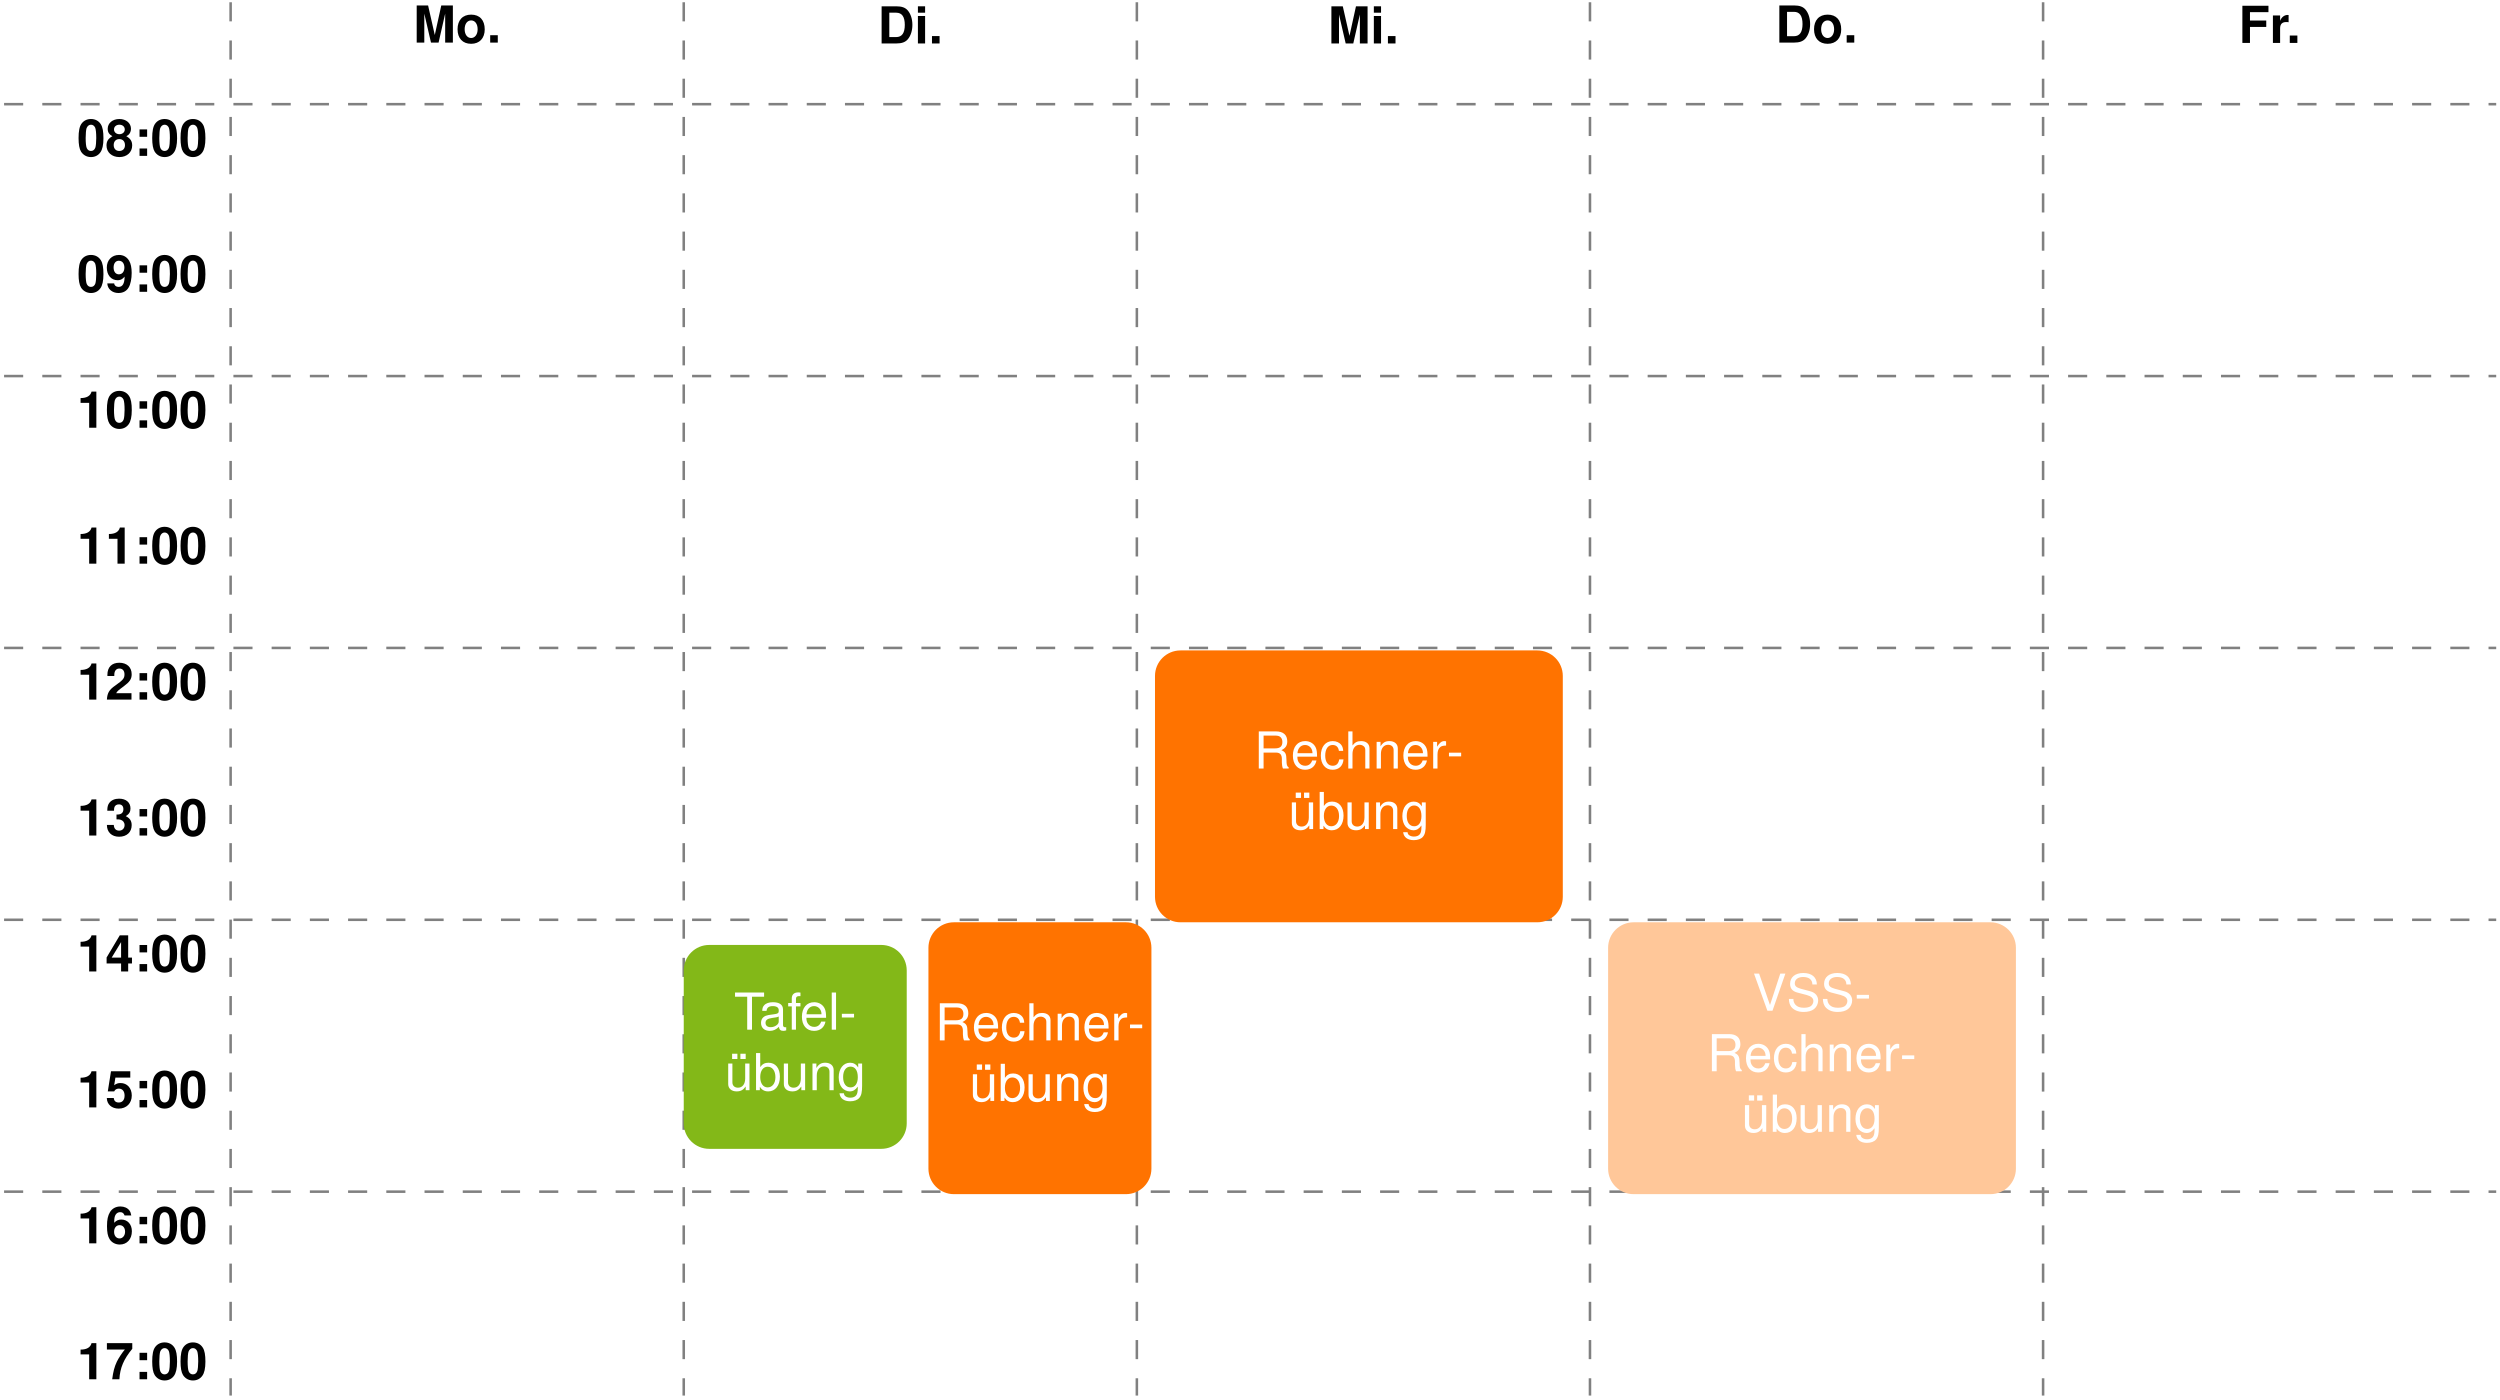 <?xml version="1.0" encoding="UTF-8"?>
<svg xmlns="http://www.w3.org/2000/svg" xmlns:xlink="http://www.w3.org/1999/xlink" width="391pt" height="219pt" viewBox="0 0 391 219">
<defs>
<g>
<g id="glyph-0-0">
<path d="M 1.719 -4.531 L 2.766 0 L 3.953 0 L 4.984 -4.531 L 4.984 0 L 6.188 0 L 6.188 -5.812 L 4.375 -5.812 L 3.359 -1.188 L 2.312 -5.812 L 0.531 -5.812 L 0.531 0 L 1.719 0 Z M 1.719 -4.531 "/>
</g>
<g id="glyph-0-1">
<path d="M 2.406 -4.375 C 1.078 -4.375 0.281 -3.5 0.281 -2.094 C 0.281 -0.672 1.078 0.188 2.406 0.188 C 3.719 0.188 4.531 -0.688 4.531 -2.062 C 4.531 -3.516 3.75 -4.375 2.406 -4.375 Z M 2.406 -3.469 C 3.016 -3.469 3.422 -2.922 3.422 -2.078 C 3.422 -1.281 3 -0.719 2.406 -0.719 C 1.797 -0.719 1.391 -1.281 1.391 -2.094 C 1.391 -2.922 1.797 -3.469 2.406 -3.469 Z M 2.406 -3.469 "/>
</g>
<g id="glyph-0-2">
<path d="M 1.703 -1.156 L 0.516 -1.156 L 0.516 0 L 1.703 0 Z M 1.703 -1.156 "/>
</g>
<g id="glyph-0-3">
<path d="M 0.609 0 L 2.891 0 C 3.766 0 4.328 -0.203 4.719 -0.672 C 5.172 -1.219 5.422 -2.016 5.422 -2.906 C 5.422 -3.797 5.172 -4.594 4.719 -5.141 C 4.328 -5.609 3.781 -5.812 2.891 -5.812 L 0.609 -5.812 Z M 1.812 -1 L 1.812 -4.812 L 2.891 -4.812 C 3.781 -4.812 4.234 -4.188 4.234 -2.906 C 4.234 -1.625 3.781 -1 2.891 -1 Z M 1.812 -1 "/>
</g>
<g id="glyph-0-4">
<path d="M 1.656 -4.297 L 0.531 -4.297 L 0.531 0 L 1.656 0 Z M 1.656 -5.812 L 0.531 -5.812 L 0.531 -4.812 L 1.656 -4.812 Z M 1.656 -5.812 "/>
</g>
<g id="glyph-0-5">
<path d="M 1.781 -2.5 L 4.328 -2.5 L 4.328 -3.5 L 1.781 -3.5 L 1.781 -4.812 L 4.672 -4.812 L 4.672 -5.812 L 0.594 -5.812 L 0.594 0 L 1.781 0 Z M 1.781 -2.5 "/>
</g>
<g id="glyph-0-6">
<path d="M 0.5 -4.297 L 0.5 0 L 1.625 0 L 1.625 -2.281 C 1.625 -2.938 1.938 -3.266 2.594 -3.266 C 2.719 -3.266 2.797 -3.266 2.953 -3.234 L 2.953 -4.359 C 2.891 -4.375 2.844 -4.375 2.812 -4.375 C 2.297 -4.375 1.859 -4.047 1.625 -3.453 L 1.625 -4.297 Z M 0.5 -4.297 "/>
</g>
<g id="glyph-0-7">
<path d="M 2.172 -5.766 C 1.562 -5.766 1.047 -5.516 0.703 -5.047 C 0.375 -4.609 0.234 -3.875 0.234 -2.781 C 0.234 -1.797 0.359 -1.078 0.625 -0.656 C 0.969 -0.125 1.516 0.188 2.172 0.188 C 2.781 0.188 3.297 -0.062 3.641 -0.547 C 3.953 -0.969 4.125 -1.703 4.125 -2.75 C 4.125 -3.797 4 -4.5 3.719 -4.938 C 3.391 -5.469 2.844 -5.766 2.172 -5.766 Z M 2.172 -4.875 C 2.469 -4.875 2.688 -4.703 2.828 -4.422 C 2.938 -4.172 3 -3.547 3 -2.781 C 3 -2.156 2.938 -1.516 2.859 -1.297 C 2.734 -0.953 2.5 -0.766 2.172 -0.766 C 1.875 -0.766 1.656 -0.922 1.516 -1.219 C 1.406 -1.453 1.344 -2.047 1.344 -2.797 C 1.344 -3.453 1.406 -4.109 1.484 -4.328 C 1.625 -4.672 1.859 -4.875 2.172 -4.875 Z M 2.172 -4.875 "/>
</g>
<g id="glyph-0-8">
<path d="M 3.266 -3.078 C 3.453 -3.172 3.531 -3.234 3.625 -3.312 C 3.859 -3.531 4 -3.875 4 -4.234 C 4 -5.125 3.234 -5.766 2.188 -5.766 C 1.125 -5.766 0.359 -5.125 0.359 -4.234 C 0.359 -3.688 0.594 -3.344 1.094 -3.078 C 0.453 -2.719 0.172 -2.297 0.172 -1.625 C 0.172 -0.562 1 0.188 2.188 0.188 C 3.359 0.188 4.188 -0.562 4.188 -1.625 C 4.188 -2.297 3.906 -2.719 3.266 -3.078 Z M 2.188 -4.875 C 2.688 -4.875 3.031 -4.562 3.031 -4.125 C 3.031 -3.703 2.672 -3.391 2.188 -3.391 C 1.703 -3.391 1.344 -3.703 1.344 -4.141 C 1.344 -4.562 1.688 -4.875 2.188 -4.875 Z M 2.172 -2.625 C 2.719 -2.625 3.062 -2.266 3.062 -1.672 C 3.062 -1.125 2.719 -0.766 2.172 -0.766 C 1.641 -0.766 1.297 -1.125 1.297 -1.688 C 1.297 -2.266 1.641 -2.625 2.172 -2.625 Z M 2.172 -2.625 "/>
</g>
<g id="glyph-0-9">
<path d="M 2.094 -1.156 L 0.906 -1.156 L 0.906 0 L 2.094 0 Z M 2.094 -4.141 L 0.906 -4.141 L 0.906 -2.984 L 2.094 -2.984 Z M 2.094 -4.141 "/>
</g>
<g id="glyph-0-10">
<path d="M 0.297 -1.312 C 0.328 -0.453 1.062 0.188 2.031 0.188 C 2.75 0.188 3.312 -0.109 3.641 -0.688 C 3.938 -1.188 4.109 -2.047 4.109 -2.953 C 4.109 -3.766 3.969 -4.422 3.719 -4.844 C 3.359 -5.453 2.812 -5.766 2.125 -5.766 C 1 -5.766 0.219 -4.953 0.219 -3.781 C 0.219 -2.609 0.906 -1.812 1.906 -1.812 C 2.203 -1.812 2.469 -1.891 2.641 -2.031 C 2.75 -2.094 2.812 -2.172 3 -2.375 C 3 -1.297 2.688 -0.766 2.062 -0.766 C 1.672 -0.766 1.406 -0.984 1.375 -1.312 Z M 2.094 -4.859 C 2.641 -4.859 2.969 -4.438 2.969 -3.781 C 2.969 -3.156 2.625 -2.734 2.109 -2.734 C 1.609 -2.734 1.281 -3.141 1.281 -3.797 C 1.281 -4.453 1.609 -4.859 2.094 -4.859 Z M 2.094 -4.859 "/>
</g>
<g id="glyph-0-11">
<path d="M 1.891 -3.891 L 1.891 0 L 3.016 0 L 3.016 -5.656 L 2.266 -5.656 C 2.094 -4.984 1.516 -4.641 0.547 -4.641 L 0.547 -3.891 Z M 1.891 -3.891 "/>
</g>
<g id="glyph-0-12">
<path d="M 4.078 -1 L 1.688 -1 C 1.828 -1.297 2.016 -1.453 2.844 -2.062 C 3.812 -2.781 4.109 -3.219 4.109 -3.969 C 4.109 -5.062 3.359 -5.766 2.172 -5.766 C 1 -5.766 0.312 -5.078 0.312 -3.875 C 0.312 -3.828 0.312 -3.766 0.312 -3.688 L 1.391 -3.688 L 1.391 -3.859 C 1.391 -4.5 1.688 -4.859 2.188 -4.859 C 2.688 -4.859 2.984 -4.516 2.984 -3.953 C 2.984 -3.328 2.781 -3.078 1.547 -2.203 C 0.594 -1.547 0.297 -1.047 0.234 0 L 4.078 0 Z M 4.078 -1 "/>
</g>
<g id="glyph-0-13">
<path d="M 1.734 -2.531 C 2.125 -2.531 2.188 -2.516 2.375 -2.469 C 2.75 -2.359 3 -2.047 3 -1.625 C 3 -1.125 2.641 -0.766 2.156 -0.766 C 1.641 -0.766 1.344 -1.078 1.312 -1.656 L 0.234 -1.656 C 0.234 -0.531 0.984 0.188 2.141 0.188 C 3.344 0.188 4.109 -0.531 4.109 -1.625 C 4.109 -2.281 3.828 -2.719 3.188 -3.031 C 3.719 -3.359 3.922 -3.719 3.922 -4.234 C 3.922 -5.172 3.234 -5.766 2.141 -5.766 C 1.484 -5.766 0.953 -5.547 0.625 -5.125 C 0.406 -4.859 0.297 -4.469 0.297 -3.969 L 0.297 -3.875 L 1.344 -3.875 C 1.344 -4.172 1.375 -4.328 1.422 -4.469 C 1.531 -4.719 1.781 -4.875 2.109 -4.875 C 2.562 -4.875 2.812 -4.594 2.812 -4.125 C 2.812 -3.562 2.484 -3.281 1.828 -3.281 L 1.734 -3.281 Z M 1.734 -2.531 "/>
</g>
<g id="glyph-0-14">
<path d="M 4.156 -2.172 L 3.562 -2.172 L 3.562 -5.656 L 2.25 -5.656 L 0.188 -2.188 L 0.188 -1.25 L 2.453 -1.25 L 2.453 0 L 3.562 0 L 3.562 -1.25 L 4.156 -1.25 Z M 2.453 -2.172 L 0.984 -2.172 L 2.453 -4.594 Z M 2.453 -2.172 "/>
</g>
<g id="glyph-0-15">
<path d="M 3.891 -5.656 L 0.875 -5.656 L 0.375 -2.5 L 1.375 -2.5 C 1.5 -2.781 1.75 -2.938 2.094 -2.938 C 2.656 -2.938 3 -2.531 3 -1.844 C 3 -1.172 2.656 -0.766 2.094 -0.766 C 1.609 -0.766 1.344 -1.016 1.312 -1.469 L 0.219 -1.469 C 0.234 -0.484 0.984 0.188 2.078 0.188 C 3.297 0.188 4.125 -0.641 4.125 -1.859 C 4.125 -3.016 3.406 -3.812 2.359 -3.812 C 1.984 -3.812 1.703 -3.719 1.375 -3.469 L 1.562 -4.656 L 3.891 -4.656 Z M 3.891 -5.656 "/>
</g>
<g id="glyph-0-16">
<path d="M 4.047 -4.359 C 3.984 -4.734 3.906 -4.922 3.766 -5.125 C 3.469 -5.531 2.953 -5.766 2.344 -5.766 C 1.641 -5.766 1.062 -5.453 0.719 -4.891 C 0.391 -4.344 0.25 -3.719 0.25 -2.688 C 0.25 -1.719 0.375 -1.109 0.656 -0.656 C 0.984 -0.125 1.578 0.188 2.25 0.188 C 3.375 0.188 4.141 -0.656 4.141 -1.891 C 4.141 -2.969 3.469 -3.719 2.5 -3.719 C 2.031 -3.719 1.719 -3.578 1.375 -3.219 C 1.391 -3.812 1.391 -3.812 1.438 -4.062 C 1.547 -4.562 1.859 -4.875 2.312 -4.875 C 2.672 -4.875 2.859 -4.719 3 -4.359 Z M 2.219 -2.844 C 2.734 -2.844 3.078 -2.438 3.078 -1.812 C 3.078 -1.219 2.703 -0.766 2.219 -0.766 C 1.703 -0.766 1.359 -1.188 1.359 -1.797 C 1.359 -2.422 1.703 -2.844 2.219 -2.844 Z M 2.219 -2.844 "/>
</g>
<g id="glyph-0-17">
<path d="M 4.203 -5.656 L 0.234 -5.656 L 0.234 -4.656 L 3.047 -4.656 C 2.703 -4.281 2.031 -3.266 1.797 -2.766 C 1.406 -1.938 1.219 -1.203 1.062 0 L 2.188 0 C 2.281 -1.781 2.875 -3.156 4.203 -4.766 Z M 4.203 -5.656 "/>
</g>
<g id="glyph-1-0">
<path d="M 2.828 -5.156 L 4.719 -5.156 L 4.719 -5.812 L 0.172 -5.812 L 0.172 -5.156 L 2.078 -5.156 L 2.078 0 L 2.828 0 Z M 2.828 -5.156 "/>
</g>
<g id="glyph-1-1">
<path d="M 4.266 -0.391 C 4.188 -0.375 4.156 -0.375 4.125 -0.375 C 3.891 -0.375 3.766 -0.5 3.766 -0.703 L 3.766 -3.156 C 3.766 -3.891 3.219 -4.297 2.188 -4.297 C 1.578 -4.297 1.078 -4.125 0.812 -3.812 C 0.609 -3.594 0.531 -3.359 0.516 -2.938 L 1.188 -2.938 C 1.25 -3.453 1.547 -3.688 2.172 -3.688 C 2.766 -3.688 3.094 -3.453 3.094 -3.062 L 3.094 -2.891 C 3.094 -2.609 2.938 -2.484 2.406 -2.422 C 1.469 -2.297 1.328 -2.266 1.062 -2.172 C 0.578 -1.969 0.328 -1.594 0.328 -1.047 C 0.328 -0.297 0.859 0.188 1.703 0.188 C 2.234 0.188 2.656 0 3.125 -0.438 C 3.172 -0.016 3.375 0.188 3.812 0.188 C 3.938 0.188 4.047 0.172 4.266 0.109 Z M 3.094 -1.312 C 3.094 -1.094 3.031 -0.953 2.844 -0.766 C 2.562 -0.531 2.234 -0.391 1.844 -0.391 C 1.328 -0.391 1.031 -0.641 1.031 -1.062 C 1.031 -1.5 1.328 -1.734 2.031 -1.828 C 2.734 -1.922 2.875 -1.953 3.094 -2.062 Z M 3.094 -1.312 "/>
</g>
<g id="glyph-1-2">
<path d="M 2.062 -4.172 L 1.359 -4.172 L 1.359 -4.828 C 1.359 -5.109 1.516 -5.25 1.828 -5.25 C 1.875 -5.25 1.906 -5.25 2.062 -5.25 L 2.062 -5.797 C 1.906 -5.828 1.812 -5.828 1.688 -5.828 C 1.062 -5.828 0.703 -5.484 0.703 -4.891 L 0.703 -4.172 L 0.141 -4.172 L 0.141 -3.641 L 0.703 -3.641 L 0.703 0 L 1.359 0 L 1.359 -3.641 L 2.062 -3.641 Z M 2.062 -4.172 "/>
</g>
<g id="glyph-1-3">
<path d="M 4.094 -1.859 C 4.094 -2.5 4.047 -2.891 3.922 -3.203 C 3.656 -3.875 3.016 -4.297 2.234 -4.297 C 1.062 -4.297 0.312 -3.406 0.312 -2.031 C 0.312 -0.656 1.047 0.188 2.219 0.188 C 3.172 0.188 3.828 -0.359 4 -1.266 L 3.328 -1.266 C 3.141 -0.719 2.766 -0.438 2.234 -0.438 C 1.812 -0.438 1.453 -0.625 1.234 -0.969 C 1.078 -1.219 1.016 -1.453 1.016 -1.859 Z M 1.031 -2.406 C 1.078 -3.172 1.547 -3.688 2.219 -3.688 C 2.875 -3.688 3.375 -3.141 3.375 -2.453 C 3.375 -2.438 3.375 -2.422 3.375 -2.406 Z M 1.031 -2.406 "/>
</g>
<g id="glyph-1-4">
<path d="M 1.219 -5.812 L 0.547 -5.812 L 0.547 0 L 1.219 0 Z M 1.219 -5.812 "/>
</g>
<g id="glyph-1-5">
<path d="M 2.266 -2.484 L 0.359 -2.484 L 0.359 -1.906 L 2.266 -1.906 Z M 2.266 -2.484 "/>
</g>
<g id="glyph-1-6">
<path d="M 3.844 0 L 3.844 -4.172 L 3.172 -4.172 L 3.172 -1.812 C 3.172 -0.953 2.734 -0.391 2.047 -0.391 C 1.516 -0.391 1.172 -0.719 1.172 -1.219 L 1.172 -4.172 L 0.516 -4.172 L 0.516 -0.953 C 0.516 -0.266 1.031 0.188 1.844 0.188 C 2.469 0.188 2.859 -0.031 3.25 -0.578 L 3.25 0 Z M 1.953 -5.703 L 1.125 -5.703 L 1.125 -4.875 L 1.953 -4.875 Z M 3.25 -5.703 L 2.422 -5.703 L 2.422 -4.875 L 3.25 -4.875 Z M 3.25 -5.703 "/>
</g>
<g id="glyph-1-7">
<path d="M 0.438 -5.812 L 0.438 0 L 1.031 0 L 1.031 -0.531 C 1.344 -0.047 1.766 0.188 2.344 0.188 C 3.453 0.188 4.172 -0.719 4.172 -2.109 C 4.172 -3.453 3.484 -4.297 2.375 -4.297 C 1.812 -4.297 1.406 -4.078 1.094 -3.609 L 1.094 -5.812 Z M 2.25 -3.672 C 3 -3.672 3.469 -3.031 3.469 -2.031 C 3.469 -1.078 2.984 -0.438 2.25 -0.438 C 1.547 -0.438 1.094 -1.078 1.094 -2.062 C 1.094 -3.031 1.547 -3.672 2.25 -3.672 Z M 2.25 -3.672 "/>
</g>
<g id="glyph-1-8">
<path d="M 3.844 0 L 3.844 -4.172 L 3.172 -4.172 L 3.172 -1.812 C 3.172 -0.953 2.734 -0.391 2.047 -0.391 C 1.516 -0.391 1.172 -0.719 1.172 -1.219 L 1.172 -4.172 L 0.516 -4.172 L 0.516 -0.953 C 0.516 -0.266 1.031 0.188 1.844 0.188 C 2.469 0.188 2.859 -0.031 3.25 -0.578 L 3.25 0 Z M 3.844 0 "/>
</g>
<g id="glyph-1-9">
<path d="M 0.562 -4.172 L 0.562 0 L 1.234 0 L 1.234 -2.297 C 1.234 -3.156 1.672 -3.719 2.359 -3.719 C 2.891 -3.719 3.219 -3.391 3.219 -2.891 L 3.219 0 L 3.875 0 L 3.875 -3.156 C 3.875 -3.844 3.359 -4.297 2.562 -4.297 C 1.938 -4.297 1.531 -4.062 1.172 -3.469 L 1.172 -4.172 Z M 0.562 -4.172 "/>
</g>
<g id="glyph-1-10">
<path d="M 3.281 -4.172 L 3.281 -3.562 C 2.953 -4.062 2.547 -4.297 2.016 -4.297 C 0.953 -4.297 0.234 -3.375 0.234 -2.016 C 0.234 -1.328 0.422 -0.766 0.75 -0.375 C 1.062 -0.031 1.516 0.188 1.953 0.188 C 2.484 0.188 2.844 -0.047 3.219 -0.562 L 3.219 -0.344 C 3.219 0.219 3.141 0.562 2.984 0.781 C 2.812 1.031 2.469 1.172 2.062 1.172 C 1.75 1.172 1.484 1.094 1.297 0.953 C 1.141 0.844 1.078 0.719 1.047 0.484 L 0.359 0.484 C 0.438 1.266 1.047 1.734 2.031 1.734 C 2.656 1.734 3.188 1.531 3.453 1.203 C 3.781 0.828 3.891 0.297 3.891 -0.688 L 3.891 -4.172 Z M 2.078 -3.688 C 2.797 -3.688 3.219 -3.078 3.219 -2.031 C 3.219 -1.031 2.781 -0.438 2.094 -0.438 C 1.359 -0.438 0.922 -1.047 0.922 -2.062 C 0.922 -3.062 1.375 -3.688 2.078 -3.688 Z M 2.078 -3.688 "/>
</g>
<g id="glyph-1-11">
<path d="M 1.484 -2.5 L 3.391 -2.5 C 4.062 -2.5 4.344 -2.188 4.344 -1.469 L 4.344 -0.953 C 4.344 -0.594 4.406 -0.234 4.516 0 L 5.406 0 L 5.406 -0.188 C 5.125 -0.375 5.078 -0.578 5.062 -1.359 C 5.047 -2.312 4.906 -2.594 4.266 -2.875 C 4.922 -3.188 5.188 -3.594 5.188 -4.25 C 5.188 -5.266 4.562 -5.812 3.422 -5.812 L 0.734 -5.812 L 0.734 0 L 1.484 0 Z M 1.484 -3.156 L 1.484 -5.156 L 3.281 -5.156 C 3.688 -5.156 3.922 -5.094 4.109 -4.938 C 4.312 -4.766 4.422 -4.5 4.422 -4.156 C 4.422 -3.469 4.062 -3.156 3.281 -3.156 Z M 1.484 -3.156 "/>
</g>
<g id="glyph-1-12">
<path d="M 3.75 -2.766 C 3.719 -3.172 3.641 -3.438 3.469 -3.672 C 3.188 -4.062 2.688 -4.297 2.109 -4.297 C 0.984 -4.297 0.25 -3.406 0.25 -2.016 C 0.25 -0.672 0.969 0.188 2.094 0.188 C 3.094 0.188 3.719 -0.422 3.797 -1.438 L 3.125 -1.438 C 3.016 -0.766 2.672 -0.438 2.109 -0.438 C 1.375 -0.438 0.938 -1.031 0.938 -2.016 C 0.938 -3.062 1.375 -3.688 2.094 -3.688 C 2.656 -3.688 3 -3.359 3.078 -2.766 Z M 3.75 -2.766 "/>
</g>
<g id="glyph-1-13">
<path d="M 0.562 -5.812 L 0.562 0 L 1.219 0 L 1.219 -2.297 C 1.219 -3.156 1.672 -3.719 2.344 -3.719 C 2.562 -3.719 2.781 -3.641 2.938 -3.516 C 3.125 -3.391 3.219 -3.188 3.219 -2.891 L 3.219 0 L 3.875 0 L 3.875 -3.156 C 3.875 -3.859 3.375 -4.297 2.562 -4.297 C 1.969 -4.297 1.609 -4.109 1.219 -3.609 L 1.219 -5.812 Z M 0.562 -5.812 "/>
</g>
<g id="glyph-1-14">
<path d="M 0.547 -4.172 L 0.547 0 L 1.219 0 L 1.219 -2.172 C 1.219 -2.766 1.375 -3.156 1.688 -3.391 C 1.891 -3.531 2.094 -3.578 2.562 -3.594 L 2.562 -4.266 C 2.453 -4.281 2.391 -4.297 2.297 -4.297 C 1.875 -4.297 1.547 -4.047 1.156 -3.422 L 1.156 -4.172 Z M 0.547 -4.172 "/>
</g>
<g id="glyph-1-15">
<path d="M 3.125 0 L 5.141 -5.812 L 4.344 -5.812 L 2.734 -0.891 L 1.031 -5.812 L 0.234 -5.812 L 2.328 0 Z M 3.125 0 "/>
</g>
<g id="glyph-1-16">
<path d="M 4.75 -4.109 C 4.734 -5.25 3.953 -5.906 2.625 -5.906 C 1.344 -5.906 0.562 -5.25 0.562 -4.203 C 0.562 -3.484 0.938 -3.047 1.703 -2.844 L 3.141 -2.469 C 3.875 -2.266 4.203 -1.969 4.203 -1.516 C 4.203 -1.219 4.047 -0.891 3.797 -0.719 C 3.562 -0.562 3.203 -0.469 2.719 -0.469 C 2.094 -0.469 1.672 -0.625 1.391 -0.953 C 1.172 -1.219 1.078 -1.484 1.078 -1.844 L 0.375 -1.844 C 0.391 -1.312 0.5 -0.969 0.719 -0.641 C 1.125 -0.109 1.797 0.188 2.672 0.188 C 3.375 0.188 3.938 0.031 4.312 -0.266 C 4.703 -0.578 4.953 -1.094 4.953 -1.594 C 4.953 -2.312 4.5 -2.844 3.719 -3.047 L 2.25 -3.438 C 1.547 -3.641 1.297 -3.859 1.297 -4.297 C 1.297 -4.891 1.812 -5.281 2.594 -5.281 C 3.516 -5.281 4.047 -4.859 4.047 -4.109 Z M 4.75 -4.109 "/>
</g>
</g>
</defs>
<rect x="-39.1" y="-21.9" width="469.2" height="262.8" fill="rgb(100%, 100%, 100%)" fill-opacity="1"/>
<path fill="none" stroke-width="0.399" stroke-linecap="butt" stroke-linejoin="miter" stroke="rgb(50%, 50%, 50%)" stroke-opacity="1" stroke-dasharray="2.989 2.989" stroke-miterlimit="10" d="M 70.866 -159.453 L 70.866 -377.367 " transform="matrix(1, 0, 0, -1, -34.796, -159.101)"/>
<path fill="none" stroke-width="0.399" stroke-linecap="butt" stroke-linejoin="miter" stroke="rgb(50%, 50%, 50%)" stroke-opacity="1" stroke-dasharray="2.989 2.989" stroke-miterlimit="10" d="M 141.733 -159.453 L 141.733 -377.367 " transform="matrix(1, 0, 0, -1, -34.796, -159.101)"/>
<path fill="none" stroke-width="0.399" stroke-linecap="butt" stroke-linejoin="miter" stroke="rgb(50%, 50%, 50%)" stroke-opacity="1" stroke-dasharray="2.989 2.989" stroke-miterlimit="10" d="M 212.601 -159.453 L 212.601 -377.367 " transform="matrix(1, 0, 0, -1, -34.796, -159.101)"/>
<path fill="none" stroke-width="0.399" stroke-linecap="butt" stroke-linejoin="miter" stroke="rgb(50%, 50%, 50%)" stroke-opacity="1" stroke-dasharray="2.989 2.989" stroke-miterlimit="10" d="M 283.468 -159.453 L 283.468 -377.367 " transform="matrix(1, 0, 0, -1, -34.796, -159.101)"/>
<path fill="none" stroke-width="0.399" stroke-linecap="butt" stroke-linejoin="miter" stroke="rgb(50%, 50%, 50%)" stroke-opacity="1" stroke-dasharray="2.989 2.989" stroke-miterlimit="10" d="M 354.335 -159.453 L 354.335 -377.367 " transform="matrix(1, 0, 0, -1, -34.796, -159.101)"/>
<path fill="none" stroke-width="0.399" stroke-linecap="butt" stroke-linejoin="miter" stroke="rgb(50%, 50%, 50%)" stroke-opacity="1" stroke-dasharray="2.989 2.989" stroke-miterlimit="10" d="M 35.433 -175.394 L 425.202 -175.394 " transform="matrix(1, 0, 0, -1, -34.796, -159.101)"/>
<path fill="none" stroke-width="0.399" stroke-linecap="butt" stroke-linejoin="miter" stroke="rgb(50%, 50%, 50%)" stroke-opacity="1" stroke-dasharray="2.989 2.989" stroke-miterlimit="10" d="M 35.433 -217.917 L 425.202 -217.917 " transform="matrix(1, 0, 0, -1, -34.796, -159.101)"/>
<path fill="none" stroke-width="0.399" stroke-linecap="butt" stroke-linejoin="miter" stroke="rgb(50%, 50%, 50%)" stroke-opacity="1" stroke-dasharray="2.989 2.989" stroke-miterlimit="10" d="M 35.433 -260.437 L 425.202 -260.437 " transform="matrix(1, 0, 0, -1, -34.796, -159.101)"/>
<path fill="none" stroke-width="0.399" stroke-linecap="butt" stroke-linejoin="miter" stroke="rgb(50%, 50%, 50%)" stroke-opacity="1" stroke-dasharray="2.989 2.989" stroke-miterlimit="10" d="M 35.433 -302.956 L 425.202 -302.956 " transform="matrix(1, 0, 0, -1, -34.796, -159.101)"/>
<path fill="none" stroke-width="0.399" stroke-linecap="butt" stroke-linejoin="miter" stroke="rgb(50%, 50%, 50%)" stroke-opacity="1" stroke-dasharray="2.989 2.989" stroke-miterlimit="10" d="M 35.433 -345.476 L 425.202 -345.476 " transform="matrix(1, 0, 0, -1, -34.796, -159.101)"/>
<g fill="rgb(0%, 0%, 0%)" fill-opacity="1">
<use xlink:href="#glyph-0-0" x="64.641" y="6.663"/>
<use xlink:href="#glyph-0-1" x="71.28" y="6.663"/>
<use xlink:href="#glyph-0-2" x="76.15" y="6.663"/>
</g>
<g fill="rgb(0%, 0%, 0%)" fill-opacity="1">
<use xlink:href="#glyph-0-3" x="137.276" y="6.798"/>
<use xlink:href="#glyph-0-4" x="143.03" y="6.798"/>
<use xlink:href="#glyph-0-2" x="145.246" y="6.798"/>
</g>
<g fill="rgb(0%, 0%, 0%)" fill-opacity="1">
<use xlink:href="#glyph-0-0" x="207.7" y="6.798"/>
<use xlink:href="#glyph-0-4" x="214.339" y="6.798"/>
<use xlink:href="#glyph-0-2" x="216.555" y="6.798"/>
</g>
<g fill="rgb(0%, 0%, 0%)" fill-opacity="1">
<use xlink:href="#glyph-0-3" x="277.681" y="6.663"/>
<use xlink:href="#glyph-0-1" x="283.435" y="6.663"/>
<use xlink:href="#glyph-0-2" x="288.305" y="6.663"/>
</g>
<g fill="rgb(0%, 0%, 0%)" fill-opacity="1">
<use xlink:href="#glyph-0-5" x="350.114" y="6.713"/>
<use xlink:href="#glyph-0-6" x="354.984" y="6.713"/>
</g>
<g fill="rgb(0%, 0%, 0%)" fill-opacity="1">
<use xlink:href="#glyph-0-2" x="357.606" y="6.713"/>
</g>
<g fill="rgb(0%, 0%, 0%)" fill-opacity="1">
<use xlink:href="#glyph-0-7" x="12.054" y="24.379"/>
<use xlink:href="#glyph-0-8" x="16.485" y="24.379"/>
<use xlink:href="#glyph-0-9" x="20.917" y="24.379"/>
<use xlink:href="#glyph-0-7" x="23.571" y="24.379"/>
<use xlink:href="#glyph-0-7" x="28.002" y="24.379"/>
</g>
<g fill="rgb(0%, 0%, 0%)" fill-opacity="1">
<use xlink:href="#glyph-0-7" x="12.054" y="45.639"/>
<use xlink:href="#glyph-0-10" x="16.485" y="45.639"/>
<use xlink:href="#glyph-0-9" x="20.917" y="45.639"/>
<use xlink:href="#glyph-0-7" x="23.571" y="45.639"/>
<use xlink:href="#glyph-0-7" x="28.002" y="45.639"/>
</g>
<g fill="rgb(0%, 0%, 0%)" fill-opacity="1">
<use xlink:href="#glyph-0-11" x="12.054" y="66.899"/>
<use xlink:href="#glyph-0-7" x="16.485" y="66.899"/>
<use xlink:href="#glyph-0-9" x="20.917" y="66.899"/>
<use xlink:href="#glyph-0-7" x="23.571" y="66.899"/>
<use xlink:href="#glyph-0-7" x="28.002" y="66.899"/>
</g>
<g fill="rgb(0%, 0%, 0%)" fill-opacity="1">
<use xlink:href="#glyph-0-11" x="12.054" y="88.159"/>
<use xlink:href="#glyph-0-11" x="16.485" y="88.159"/>
<use xlink:href="#glyph-0-9" x="20.917" y="88.159"/>
<use xlink:href="#glyph-0-7" x="23.571" y="88.159"/>
<use xlink:href="#glyph-0-7" x="28.002" y="88.159"/>
</g>
<g fill="rgb(0%, 0%, 0%)" fill-opacity="1">
<use xlink:href="#glyph-0-11" x="12.054" y="109.419"/>
<use xlink:href="#glyph-0-12" x="16.485" y="109.419"/>
<use xlink:href="#glyph-0-9" x="20.917" y="109.419"/>
<use xlink:href="#glyph-0-7" x="23.571" y="109.419"/>
<use xlink:href="#glyph-0-7" x="28.002" y="109.419"/>
</g>
<g fill="rgb(0%, 0%, 0%)" fill-opacity="1">
<use xlink:href="#glyph-0-11" x="12.054" y="130.678"/>
<use xlink:href="#glyph-0-13" x="16.485" y="130.678"/>
<use xlink:href="#glyph-0-9" x="20.917" y="130.678"/>
<use xlink:href="#glyph-0-7" x="23.571" y="130.678"/>
<use xlink:href="#glyph-0-7" x="28.002" y="130.678"/>
</g>
<g fill="rgb(0%, 0%, 0%)" fill-opacity="1">
<use xlink:href="#glyph-0-11" x="12.054" y="151.938"/>
<use xlink:href="#glyph-0-14" x="16.485" y="151.938"/>
<use xlink:href="#glyph-0-9" x="20.917" y="151.938"/>
<use xlink:href="#glyph-0-7" x="23.571" y="151.938"/>
<use xlink:href="#glyph-0-7" x="28.002" y="151.938"/>
</g>
<g fill="rgb(0%, 0%, 0%)" fill-opacity="1">
<use xlink:href="#glyph-0-11" x="12.054" y="173.198"/>
<use xlink:href="#glyph-0-15" x="16.485" y="173.198"/>
<use xlink:href="#glyph-0-9" x="20.917" y="173.198"/>
<use xlink:href="#glyph-0-7" x="23.571" y="173.198"/>
<use xlink:href="#glyph-0-7" x="28.002" y="173.198"/>
</g>
<g fill="rgb(0%, 0%, 0%)" fill-opacity="1">
<use xlink:href="#glyph-0-11" x="12.054" y="194.458"/>
<use xlink:href="#glyph-0-16" x="16.485" y="194.458"/>
<use xlink:href="#glyph-0-9" x="20.917" y="194.458"/>
<use xlink:href="#glyph-0-7" x="23.571" y="194.458"/>
<use xlink:href="#glyph-0-7" x="28.002" y="194.458"/>
</g>
<g fill="rgb(0%, 0%, 0%)" fill-opacity="1">
<use xlink:href="#glyph-0-11" x="12.054" y="215.718"/>
<use xlink:href="#glyph-0-17" x="16.485" y="215.718"/>
<use xlink:href="#glyph-0-9" x="20.917" y="215.718"/>
<use xlink:href="#glyph-0-7" x="23.571" y="215.718"/>
<use xlink:href="#glyph-0-7" x="28.002" y="215.718"/>
</g>
<path fill-rule="nonzero" fill="rgb(51.372%, 72.156%, 9.412%)" fill-opacity="1" d="M 137.828 147.789 L 110.922 147.789 C 108.723 147.789 106.938 149.574 106.938 151.773 L 106.938 175.695 C 106.938 177.895 108.723 179.68 110.922 179.68 L 137.828 179.68 C 140.027 179.68 141.812 177.895 141.812 175.695 L 141.812 151.773 C 141.812 149.574 140.027 147.789 137.828 147.789 Z M 137.828 147.789 "/>
<g fill="rgb(100%, 100%, 100%)" fill-opacity="1">
<use xlink:href="#glyph-1-0" x="114.785" y="161.042"/>
</g>
<g fill="rgb(100%, 100%, 100%)" fill-opacity="1">
<use xlink:href="#glyph-1-1" x="118.698" y="161.042"/>
<use xlink:href="#glyph-1-2" x="123.13" y="161.042"/>
</g>
<g fill="rgb(100%, 100%, 100%)" fill-opacity="1">
<use xlink:href="#glyph-1-3" x="125.106" y="161.042"/>
<use xlink:href="#glyph-1-4" x="129.538" y="161.042"/>
<use xlink:href="#glyph-1-5" x="131.307" y="161.042"/>
</g>
<g fill="rgb(100%, 100%, 100%)" fill-opacity="1">
<use xlink:href="#glyph-1-6" x="113.375" y="170.507"/>
<use xlink:href="#glyph-1-7" x="117.806" y="170.507"/>
</g>
<g fill="rgb(100%, 100%, 100%)" fill-opacity="1">
<use xlink:href="#glyph-1-8" x="122.078" y="170.507"/>
<use xlink:href="#glyph-1-9" x="126.51" y="170.507"/>
<use xlink:href="#glyph-1-10" x="130.941" y="170.507"/>
</g>
<path fill-rule="nonzero" fill="rgb(100%, 45.096%, 0%)" fill-opacity="1" d="M 176.098 144.246 L 149.191 144.246 C 146.992 144.246 145.207 146.031 145.207 148.23 L 145.207 182.781 C 145.207 184.98 146.992 186.766 149.191 186.766 L 176.098 186.766 C 178.297 186.766 180.082 184.98 180.082 182.781 L 180.082 148.23 C 180.082 146.031 178.297 144.246 176.098 144.246 Z M 176.098 144.246 "/>
<g fill="rgb(100%, 100%, 100%)" fill-opacity="1">
<use xlink:href="#glyph-1-11" x="146.255" y="162.722"/>
<use xlink:href="#glyph-1-3" x="152.009" y="162.722"/>
<use xlink:href="#glyph-1-12" x="156.441" y="162.722"/>
<use xlink:href="#glyph-1-13" x="160.426" y="162.722"/>
<use xlink:href="#glyph-1-9" x="164.857" y="162.722"/>
<use xlink:href="#glyph-1-3" x="169.289" y="162.722"/>
<use xlink:href="#glyph-1-14" x="173.72" y="162.722"/>
<use xlink:href="#glyph-1-5" x="176.374" y="162.722"/>
</g>
<g fill="rgb(100%, 100%, 100%)" fill-opacity="1">
<use xlink:href="#glyph-1-6" x="151.642" y="172.187"/>
<use xlink:href="#glyph-1-7" x="156.073" y="172.187"/>
</g>
<g fill="rgb(100%, 100%, 100%)" fill-opacity="1">
<use xlink:href="#glyph-1-8" x="160.345" y="172.187"/>
<use xlink:href="#glyph-1-9" x="164.777" y="172.187"/>
<use xlink:href="#glyph-1-10" x="169.208" y="172.187"/>
</g>
<path fill-rule="nonzero" fill="rgb(100%, 45.096%, 0%)" fill-opacity="1" d="M 240.434 101.727 L 184.625 101.727 C 182.426 101.727 180.641 103.512 180.641 105.711 L 180.641 140.262 C 180.641 142.461 182.426 144.246 184.625 144.246 L 240.434 144.246 C 242.637 144.246 244.422 142.461 244.422 140.262 L 244.422 105.711 C 244.422 103.512 242.637 101.727 240.434 101.727 Z M 240.434 101.727 "/>
<g fill="rgb(100%, 100%, 100%)" fill-opacity="1">
<use xlink:href="#glyph-1-11" x="196.14" y="120.203"/>
<use xlink:href="#glyph-1-3" x="201.894" y="120.203"/>
<use xlink:href="#glyph-1-12" x="206.326" y="120.203"/>
<use xlink:href="#glyph-1-13" x="210.311" y="120.203"/>
<use xlink:href="#glyph-1-9" x="214.742" y="120.203"/>
<use xlink:href="#glyph-1-3" x="219.174" y="120.203"/>
<use xlink:href="#glyph-1-14" x="223.605" y="120.203"/>
<use xlink:href="#glyph-1-5" x="226.259" y="120.203"/>
</g>
<g fill="rgb(100%, 100%, 100%)" fill-opacity="1">
<use xlink:href="#glyph-1-6" x="201.528" y="129.667"/>
<use xlink:href="#glyph-1-7" x="205.959" y="129.667"/>
</g>
<g fill="rgb(100%, 100%, 100%)" fill-opacity="1">
<use xlink:href="#glyph-1-8" x="210.231" y="129.667"/>
<use xlink:href="#glyph-1-9" x="214.663" y="129.667"/>
<use xlink:href="#glyph-1-10" x="219.094" y="129.667"/>
</g>
<path fill-rule="nonzero" fill="rgb(100%, 78.04%, 59.999%)" fill-opacity="1" d="M 311.301 144.246 L 255.492 144.246 C 253.293 144.246 251.508 146.031 251.508 148.23 L 251.508 182.781 C 251.508 184.98 253.293 186.766 255.492 186.766 L 311.301 186.766 C 313.504 186.766 315.289 184.98 315.289 182.781 L 315.289 148.23 C 315.289 146.031 313.504 144.246 311.301 144.246 Z M 311.301 144.246 "/>
<g fill="rgb(100%, 100%, 100%)" fill-opacity="1">
<use xlink:href="#glyph-1-15" x="274.092" y="158.082"/>
<use xlink:href="#glyph-1-16" x="279.408" y="158.082"/>
<use xlink:href="#glyph-1-16" x="284.724" y="158.082"/>
<use xlink:href="#glyph-1-5" x="290.04" y="158.082"/>
</g>
<g fill="rgb(100%, 100%, 100%)" fill-opacity="1">
<use xlink:href="#glyph-1-11" x="267.006" y="167.546"/>
<use xlink:href="#glyph-1-3" x="272.76" y="167.546"/>
<use xlink:href="#glyph-1-12" x="277.192" y="167.546"/>
<use xlink:href="#glyph-1-13" x="281.177" y="167.546"/>
<use xlink:href="#glyph-1-9" x="285.608" y="167.546"/>
<use xlink:href="#glyph-1-3" x="290.04" y="167.546"/>
<use xlink:href="#glyph-1-14" x="294.471" y="167.546"/>
<use xlink:href="#glyph-1-5" x="297.125" y="167.546"/>
</g>
<g fill="rgb(100%, 100%, 100%)" fill-opacity="1">
<use xlink:href="#glyph-1-6" x="272.394" y="177.011"/>
<use xlink:href="#glyph-1-7" x="276.825" y="177.011"/>
</g>
<g fill="rgb(100%, 100%, 100%)" fill-opacity="1">
<use xlink:href="#glyph-1-8" x="281.097" y="177.011"/>
<use xlink:href="#glyph-1-9" x="285.529" y="177.011"/>
<use xlink:href="#glyph-1-10" x="289.96" y="177.011"/>
</g>
</svg>
